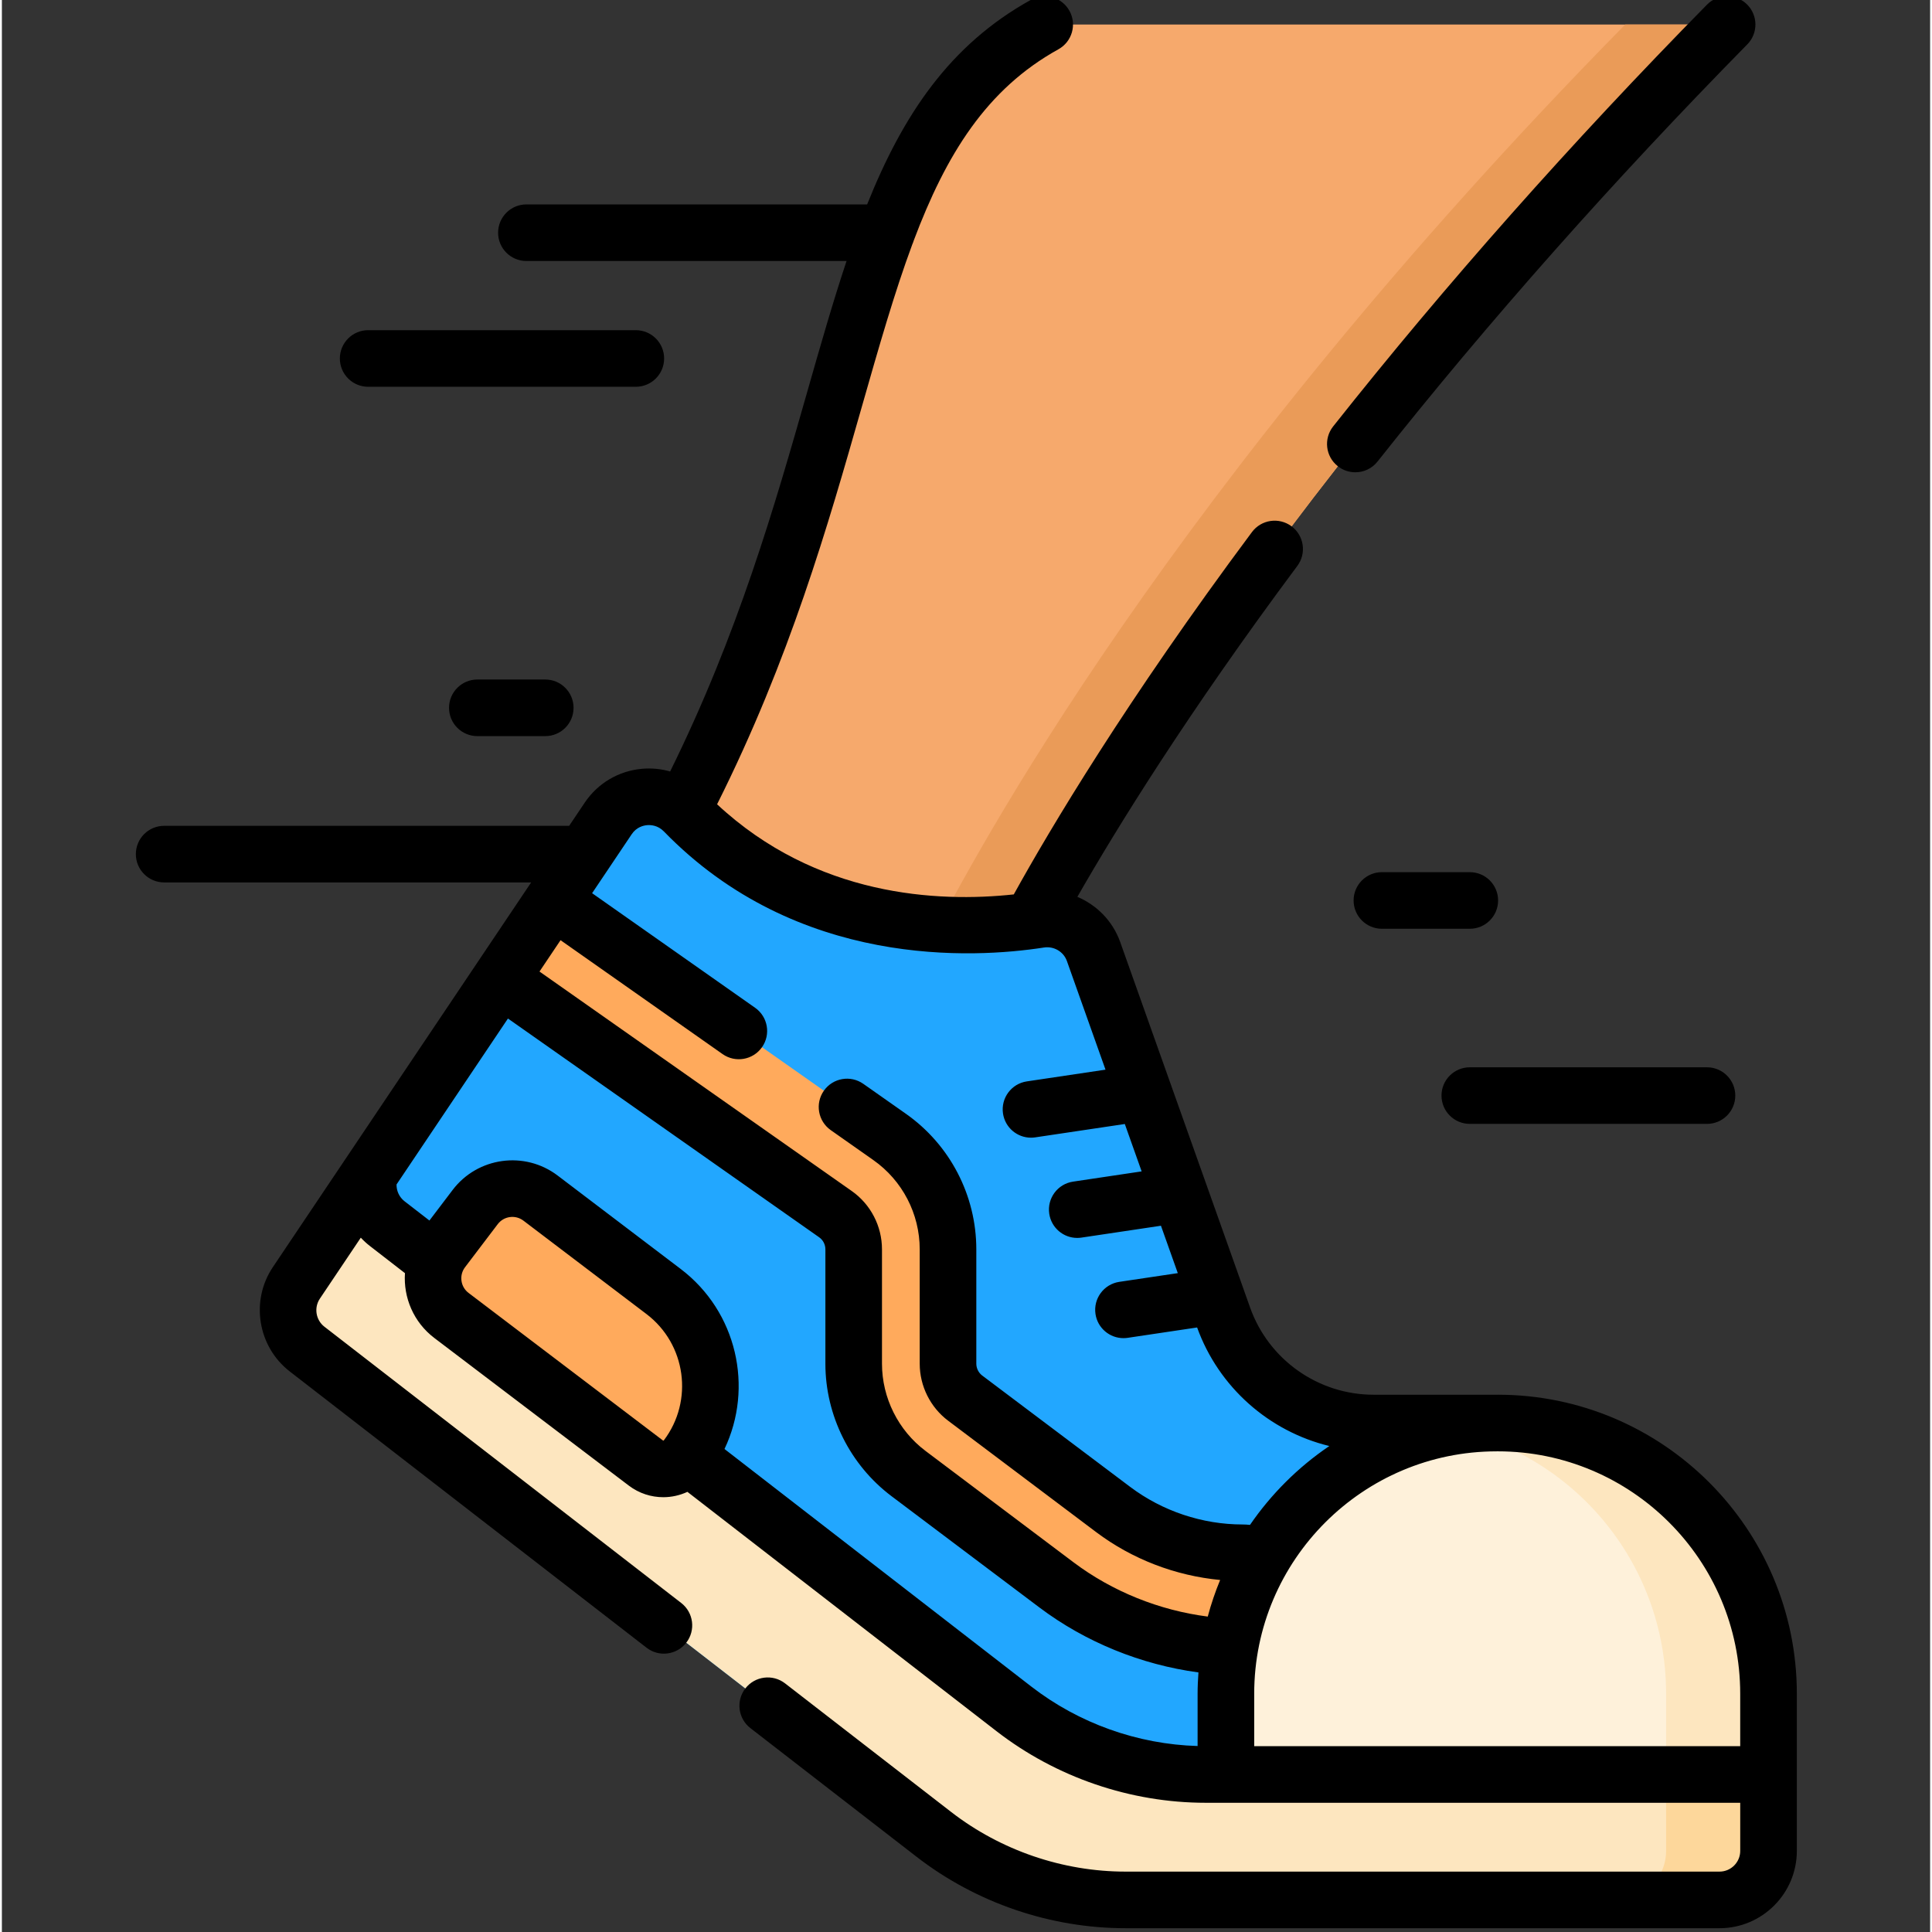 <svg height="511pt" viewBox="-35 1 511 512" width="511pt" xmlns="http://www.w3.org/2000/svg"><rect x="-35" y="1" width="511" height="512" fill="#333333" stroke="none"/><path d="m235.23 250c11.098-21.277 65.359-118.844 186.973-242.5h-180.848c-61.543 34.062-42.848 130.98-116.117 242.5zm0 0" fill="#f6a96c"/><path d="m422.203 7.5c-121.617 123.652-175.879 221.223-186.969 242.5h-24c11.09-21.277 62.352-118.848 183.969-242.5zm0 0" fill="#ea9b58"/><path d="m433.176 449.859v41.652c0 7.168-5.82 12.988-12.992 12.988h-157.398c-18.398 0-36.27-6.121-50.82-17.379l-126-97.562-40.098-31.047c-5.41-4.191-6.641-11.852-2.84-17.52l54.129-80.609 13.93-20.75 14.598-21.742c4.613-6.859 14.352-7.699 20.121-1.781 32.391 33.34 74.801 31.602 94.191 28.582 6.199-.961 12.199 2.57 14.309 8.469l34.43 96.891c5.98 16.828 21.898 28.07 39.762 28.07h32.938c39.609 0 71.742 32.109 71.742 71.738zm0 0" fill="#22a7ff"/><path d="m306.305 425c0 6.898-5.602 12.5-12.5 12.5-17.68 0-35.191-5.852-49.32-16.48l-39.23-29.52c-9.09-6.84-14.52-17.719-14.52-29.098v-30.312c0-3.711-1.809-7.211-4.848-9.34l-88.73-62.367 13.93-20.75c.078.039.16.09.23.137l88.949 62.531c9.691 6.809 15.469 17.949 15.469 29.789v30.312c0 3.566 1.699 6.977 4.551 9.117l39.23 29.52c9.82 7.391 22 11.461 34.289 11.461 6.898 0 12.5 5.602 12.5 12.5zm0 0" fill="#ffaa5c"/><path d="m433.176 449.859v41.652c0 7.168-5.82 12.988-12.992 12.988h-130.809v-54.641c0-39.629 32.129-71.738 71.738-71.738h.32c39.609 0 71.742 32.109 71.742 71.738zm0 0" fill="#fef1da"/><path d="m433.176 449.859v41.652c0 7.168-5.82 12.988-12.992 12.988h-27.141c7.172 0 12.992-5.82 12.992-12.988v-41.652c0-35.039-25.121-64.207-58.332-70.48 4.34-.828 8.832-1.258 13.41-1.258h.32c39.609 0 71.742 32.109 71.742 71.738zm0 0" fill="#fde6bf"/><path d="m433.176 471.262v20.25c0 7.168-5.82 12.988-12.992 12.988h-157.398c-18.398 0-36.27-6.121-50.82-17.379l-166.098-128.609c-5.41-4.191-6.641-11.852-2.84-17.52l19.348-28.812c-1.059 4.77.641 9.922 4.73 13.09l166.098 128.609c14.551 11.262 32.422 17.383 50.82 17.383zm0 0" fill="#fde6bf"/><path d="m433.176 471.262v20.25c0 7.168-5.82 12.988-12.992 12.988h-27.141c7.172 0 12.992-5.82 12.992-12.988v-20.25zm0 0" fill="#fdd79b"/><path d="m135.672 388.727-51.535-39.113c-5.434-4.129-6.496-11.883-2.371-17.32l8.664-11.41c4.125-5.438 11.879-6.5 17.316-2.371l32.609 24.75c13.816 10.488 16.516 30.188 6.031 44-2.555 3.363-7.352 4.02-10.715 1.465zm0 0" fill="#ffaa5c"/><path d="m319.023 124.539c1.375 1.094 3.02 1.621 4.648 1.621 2.215 0 4.406-.973 5.887-2.844 29.445-37.188 62.418-74.383 97.992-110.555 2.906-2.953 2.867-7.703-.086-10.605-2.957-2.906-7.703-2.867-10.605.086-35.953 36.555-69.281 74.156-99.059 111.762-2.574 3.25-2.027 7.965 1.223 10.535zm0 0"/><path d="m361.434 370.617h-32.938c-14.652 0-27.793-9.277-32.699-23.082l-2-5.621c-.004-.016-.012-.035-.016-.051l-32.418-91.219c-1.98-5.559-6.195-9.789-11.352-11.969 10.488-18.32 29.297-48.777 58.297-87.707 2.473-3.32 1.785-8.02-1.535-10.496-3.324-2.473-8.023-1.785-10.496 1.535-33.34 44.758-53.484 78.613-63.113 96.02-20.188 2.176-52.367.59-78.629-23.883 19.273-38.473 29.379-73.867 38.312-105.191 4.57-16.012 8.695-30.449 13.414-43.172.145-.32.273-.648.371-.992 8.637-22.953 19.332-40.199 38.352-50.727 3.625-2.004 4.938-6.566 2.93-10.191-2.004-3.625-6.57-4.938-10.191-2.93-21.637 11.973-33.988 30.664-43.422 54.23h-90.301c-4.145 0-7.5 3.359-7.5 7.5 0 4.145 3.355 7.5 7.5 7.5h84.844c-3.602 10.797-6.918 22.391-10.418 34.668-8.602 30.137-18.32 64.129-36.336 100.609-2.398-.684-4.93-.938-7.488-.707-6.168.559-11.688 3.824-15.145 8.969l-4.125 6.141h-107.332c-4.141 0-7.5 3.359-7.5 7.5 0 4.145 3.359 7.5 7.5 7.5h97.262l-.387.578c-.008.008-.012.016-.016.02l-8.23 12.258-59.828 89.105c-5.973 8.906-4.012 21.043 4.473 27.629l94.574 73.227c3.273 2.539 7.984 1.938 10.52-1.336 2.539-3.277 1.938-7.988-1.336-10.523l-94.57-73.219c-2.277-1.77-2.805-5.031-1.203-7.422l10.855-16.168c.738.789 1.531 1.527 2.402 2.199l9.301 7.203c-.438 6.449 2.266 12.992 7.789 17.184l51.535 39.117c2.73 2.07 5.945 3.074 9.137 3.074 2.199 0 4.383-.488 6.391-1.418l81.945 63.449c15.793 12.219 35.469 18.949 55.414 18.949h141.648v12.75c0 3.027-2.465 5.492-5.492 5.492h-157.398c-16.641 0-33.059-5.617-46.23-15.812l-44.008-34.074c-3.277-2.535-7.988-1.938-10.523 1.34-2.535 3.273-1.938 7.984 1.34 10.52l44.008 34.074c15.785 12.223 35.469 18.953 55.414 18.953h157.398c11.297 0 20.492-9.191 20.492-20.492v-41.652c0-43.691-35.547-79.238-79.242-79.238zm-225.48-150.938c.984-.09 2.871.008 4.477 1.656 35.363 36.402 82.215 33.645 100.719 30.77 2.641-.41 5.203 1.094 6.086 3.57l10.234 28.797-20.852 3.109c-4.098.609-6.922 4.43-6.312 8.523.555 3.723 3.758 6.395 7.41 6.395.367 0 .738-.027 1.113-.082l23.758-3.543 4.461 12.555-18.176 2.715c-4.098.609-6.922 4.426-6.309 8.523.555 3.723 3.754 6.395 7.406 6.395.371 0 .742-.027 1.117-.082l21.078-3.148 4.465 12.559-15.504 2.312c-4.094.613-6.922 4.43-6.309 8.527.555 3.719 3.754 6.391 7.41 6.391.367 0 .738-.027 1.113-.082l18.41-2.746c5.734 15.879 19.086 27.535 35.035 31.418-8.246 5.586-15.379 12.688-21.02 20.898-.652-.066-1.305-.109-1.961-.109-10.676 0-21.25-3.535-29.781-9.953l-39.234-29.523c-.957-.719-1.555-1.914-1.555-3.121v-30.312c0-14.285-6.973-27.715-18.656-35.926l-11.293-7.938c-3.387-2.383-8.066-1.566-10.449 1.82-2.383 3.391-1.566 8.066 1.824 10.449l11.293 7.941c7.691 5.402 12.281 14.246 12.281 23.652v30.312c0 5.918 2.824 11.566 7.543 15.109l39.23 29.523c9.52 7.164 21.004 11.559 32.844 12.676-1.297 3.137-2.398 6.375-3.285 9.699-12.828-1.641-25.293-6.652-35.57-14.383l-39.23-29.52c-7.219-5.434-11.531-14.07-11.531-23.105v-30.312c0-6.164-3.008-11.949-8.035-15.473l-82.727-58.148.543-.809 5.035-7.5 42.938 30.184c3.391 2.383 8.066 1.566 10.449-1.82 2.383-3.387 1.566-8.066-1.82-10.449l-43.203-30.371 4.129-6.145c.004-.008.008-.016.016-.023l6.348-9.457c1.266-1.883 3.082-2.312 4.047-2.398zm4.254 163.074-51.535-39.117c-1.035-.785-1.699-1.926-1.875-3.211-.176-1.285.156-2.562.941-3.598l8.664-11.41c.785-1.035 1.926-1.703 3.211-1.879 1.289-.176 2.562.16 3.598.945l32.609 24.754c10.5 7.965 12.559 22.988 4.59 33.488-.043.055-.148.066-.203.027zm16.289 2.246c7.762-16.289 3.32-36.383-11.605-47.711l-32.609-24.754c-8.723-6.621-21.207-4.91-27.828 3.812l-6.152 8.105-6.602-5.109c-1.379-1.07-2.145-2.734-2.117-4.445l29.527-43.977 82.473 57.973c1.035.723 1.652 1.918 1.652 3.195v30.312c0 13.723 6.547 26.84 17.512 35.09l39.23 29.523c12.188 9.168 26.93 15.152 42.121 17.195-.129 1.867-.223 3.75-.223 5.648v13.855c-15.895-.461-31.473-6.008-44.078-15.766zm140.379 78.758v-13.898c0-35.422 28.816-64.238 64.238-64.238.023 0 .047-.004.066-.004h.254c35.422 0 64.238 28.816 64.238 64.238v13.902zm0 0"/><path d="m62.066 103.5h70.934c4.141 0 7.5-3.355 7.5-7.5 0-4.141-3.359-7.5-7.5-7.5h-70.934c-4.141 0-7.5 3.359-7.5 7.5 0 4.145 3.359 7.5 7.5 7.5zm0 0"/><path d="m91 181.078c-4.141 0-7.5 3.359-7.5 7.5 0 4.145 3.359 7.5 7.5 7.5h18c4.141 0 7.5-3.355 7.5-7.5 0-4.141-3.359-7.5-7.5-7.5zm0 0"/><path d="m361.512 239.633c0-4.145-3.355-7.5-7.5-7.5h-23.293c-4.141 0-7.5 3.355-7.5 7.5 0 4.141 3.359 7.5 7.5 7.5h23.293c4.145 0 7.5-3.359 7.5-7.5zm0 0"/><path d="m354.012 298.84h62.855c4.141 0 7.5-3.355 7.5-7.5 0-4.141-3.359-7.496-7.5-7.496h-62.855c-4.141 0-7.5 3.355-7.5 7.496 0 4.145 3.359 7.5 7.5 7.5zm0 0"/></svg>
